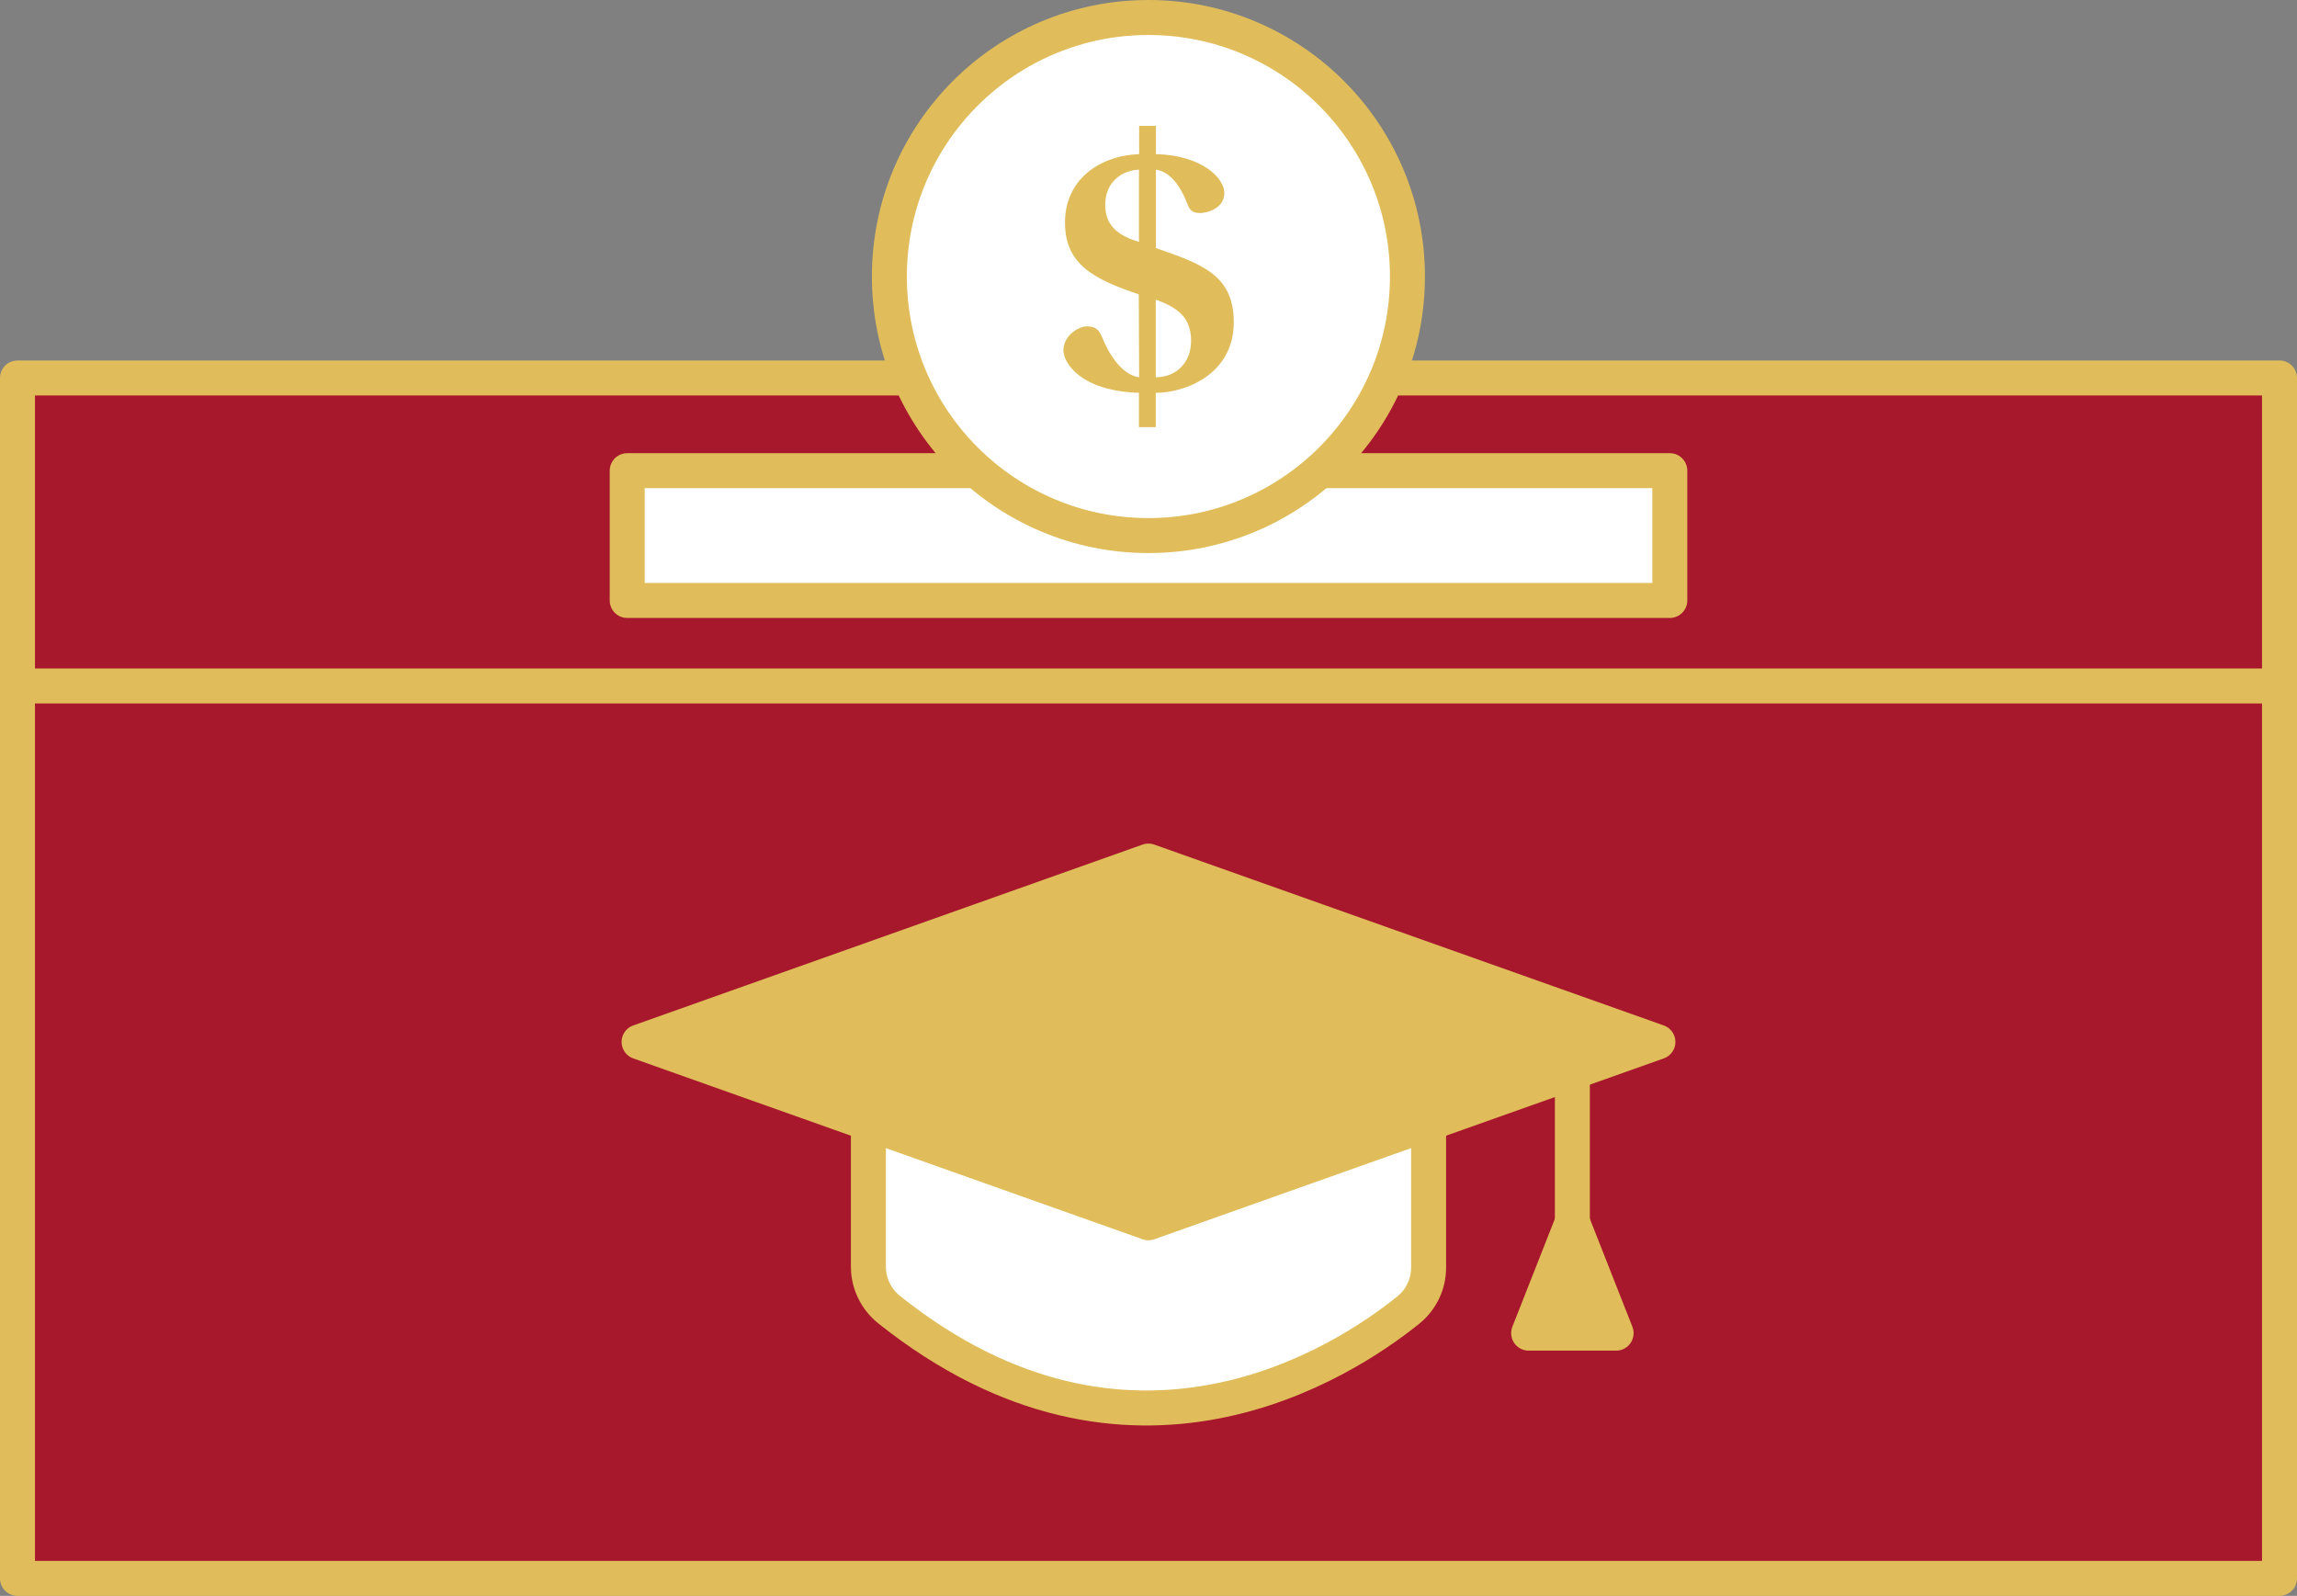 <?xml version="1.0" encoding="UTF-8"?><svg xmlns="http://www.w3.org/2000/svg" viewBox="0 0 131.33 91.24"><rect x="0" y="0" width="131.33" height="91.24" fill="#808080" stroke="none"/><defs><style>.d{fill:#a8182d;}.d,.e,.f{stroke:#e0bd5a;stroke-linecap:round;stroke-linejoin:round;stroke-width:2px;}.e,.g{fill:#e0bd5a;}.f{fill:#fff;}</style></defs><g id="a"/><g id="b"><g id="c"><g><rect class="d" x="1" y="21.61" width="129.33" height="68.63"/><rect class="f" x="35.86" y="26.91" width="59.61" height="7.42"/><line class="d" x1="1" y1="39.22" x2="130.33" y2="39.22"/><g><circle class="f" cx="65.66" cy="15.81" r="14.81"/><path class="g" d="M66.08,14.18c2.63,.91,4.46,1.54,4.46,4.24,0,3.02-2.83,4.04-4.46,4.04v1.96h-.96v-1.96c-3.37-.11-4.32-1.74-4.32-2.43,0-.83,.85-1.37,1.35-1.37,.46,0,.67,.17,.85,.59,.76,1.87,1.67,2.26,2.13,2.32l-.02-4.74c-2.48-.85-4.22-1.65-4.22-4.11s1.98-3.82,4.24-3.91v-1.61h.96v1.61c2.63,.07,3.91,1.37,3.91,2.22,0,.91-1.02,1.15-1.39,1.15-.41,0-.59-.15-.72-.52-.54-1.39-1.2-1.87-1.8-1.96v4.48Zm-.96-4.48c-1,.04-1.93,.72-1.93,2.02s.91,1.8,1.93,2.11v-4.13Zm.96,11.87c1.07,0,2.02-.74,2.02-2.09s-.8-1.91-2.02-2.35v4.43Z"/></g><g><path class="f" d="M81.68,62.87v9.6c0,.95-.43,1.84-1.16,2.43-3.72,3-15.92,10.95-29.68-.02-.75-.6-1.19-1.5-1.19-2.46v-9.56h32.04Z"/><polygon class="e" points="94.79 59.57 65.66 69.91 36.54 59.57 65.66 49.23 94.79 59.57"/><line class="f" x1="89.9" y1="61.31" x2="89.9" y2="70.75"/><polygon class="e" points="89.9 69.87 87.4 76.22 92.4 76.22 89.9 69.87"/></g></g></g></g></svg>